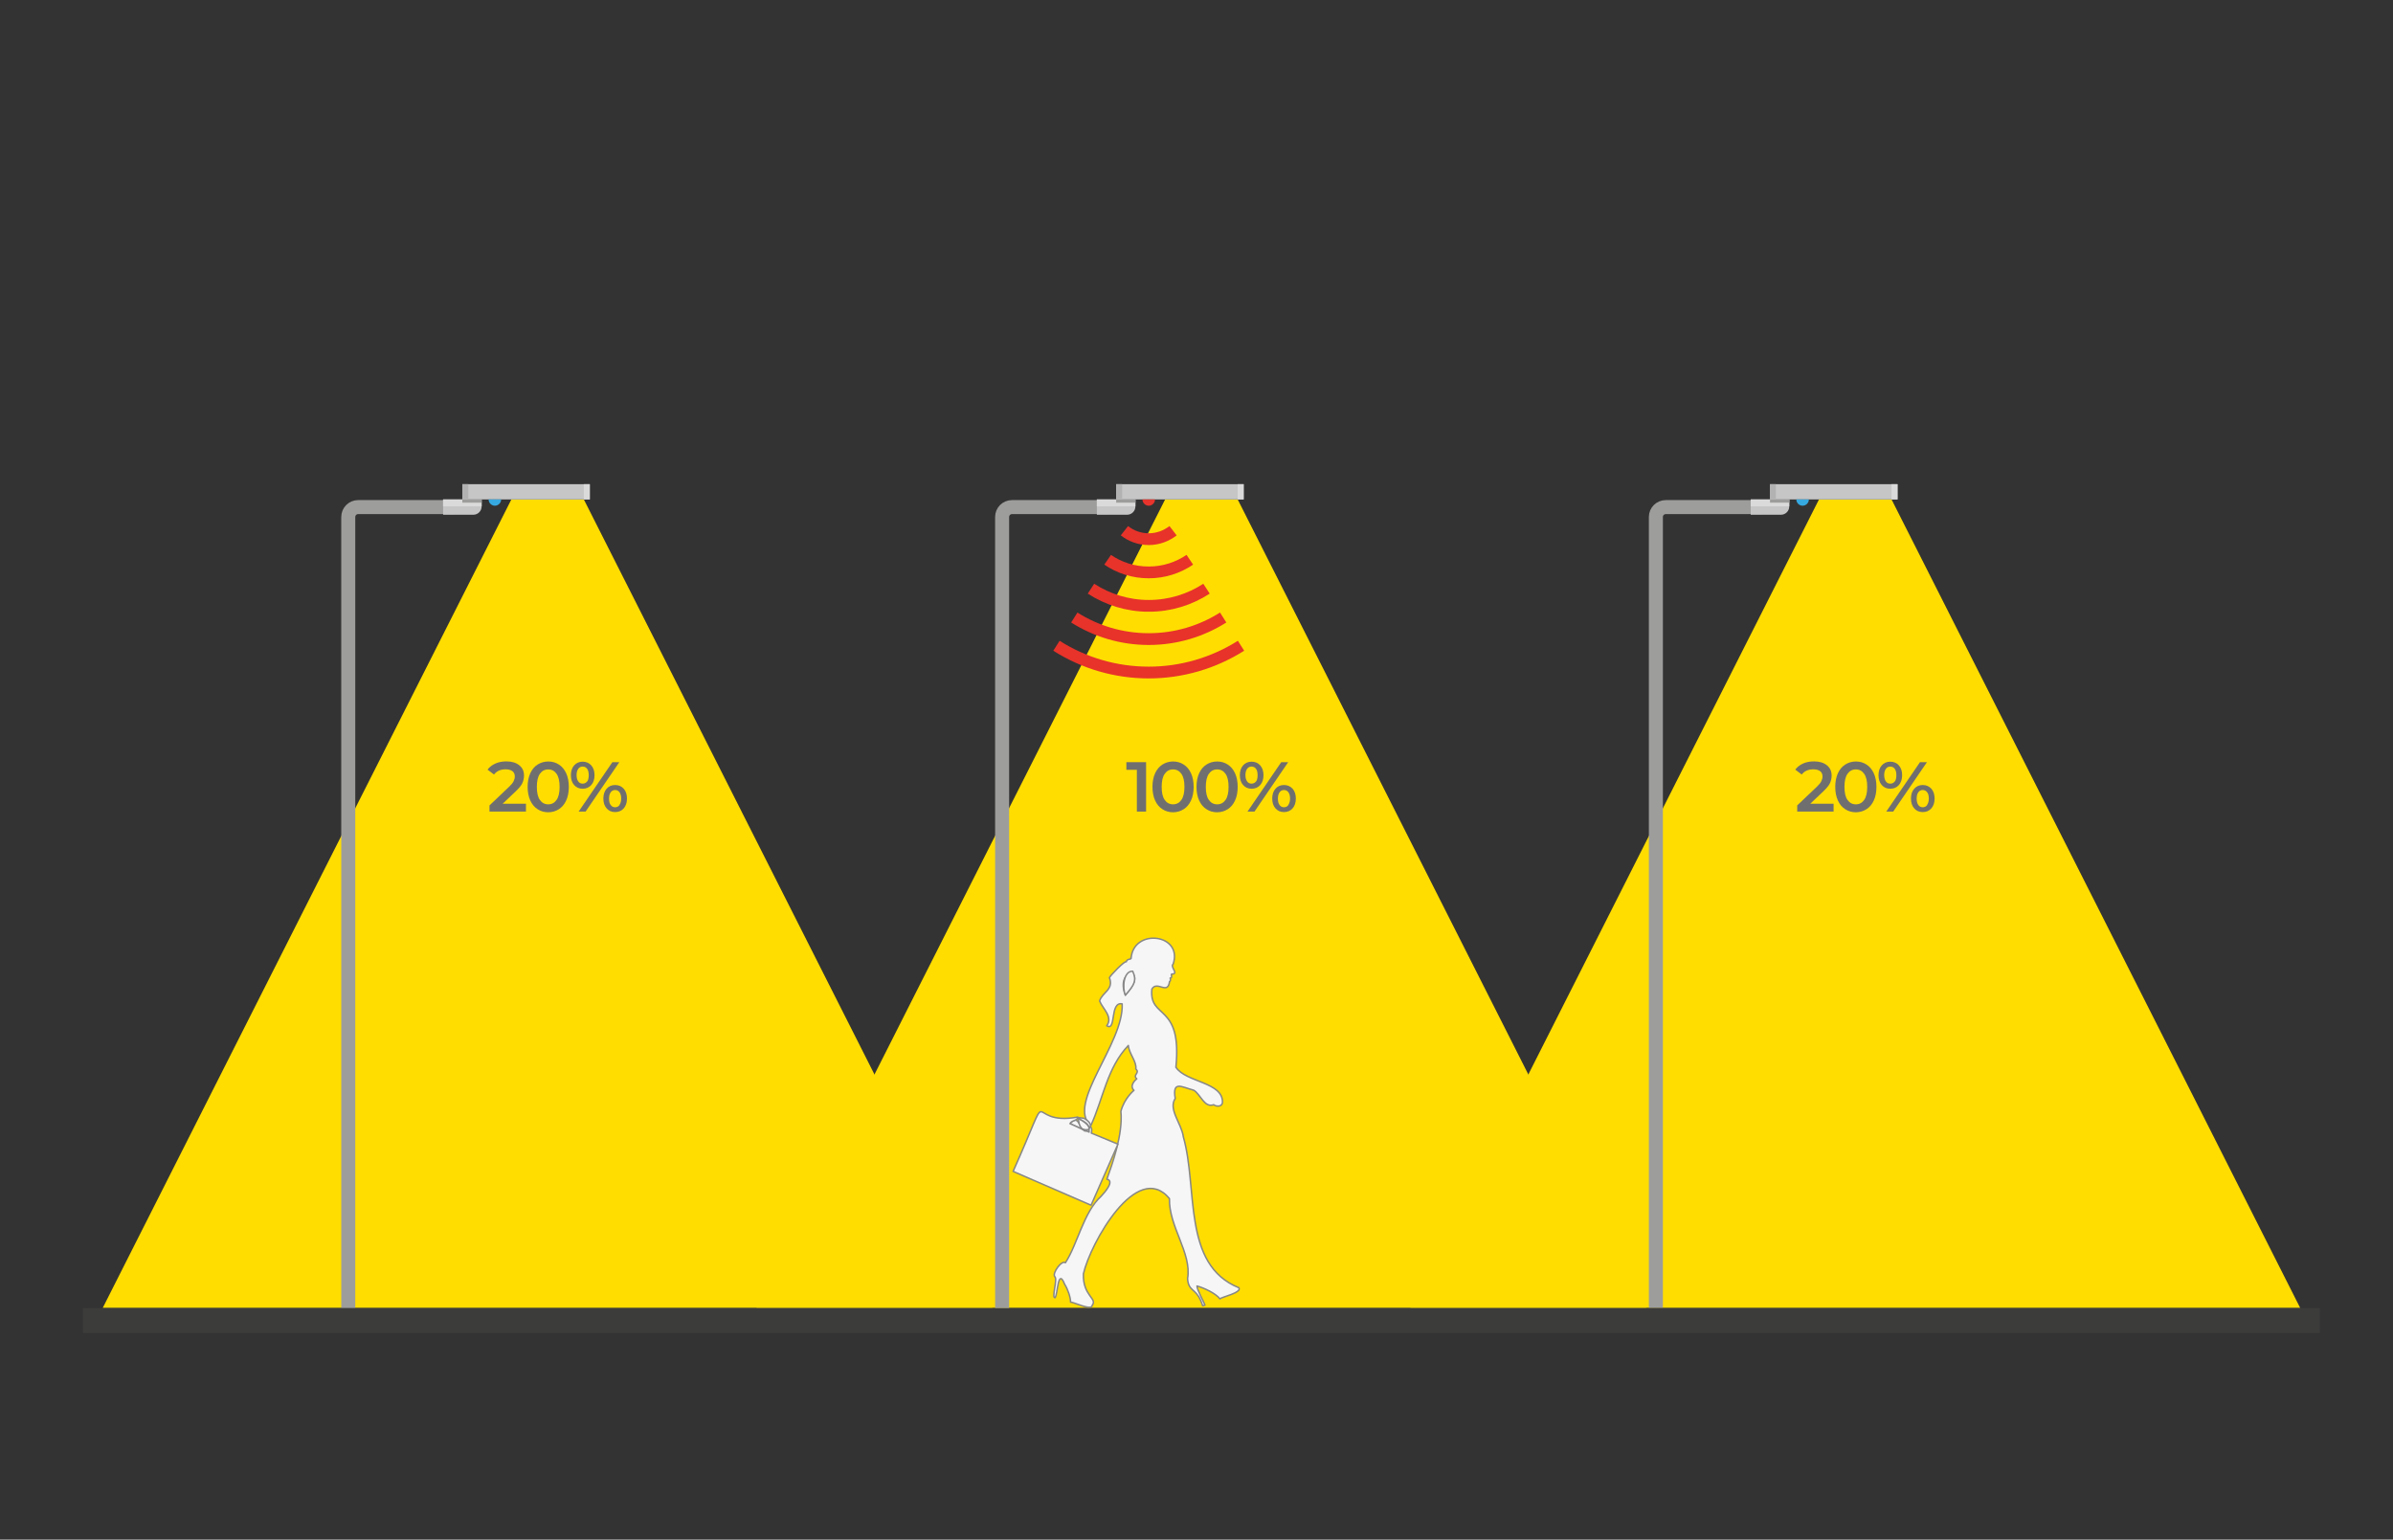 <svg xmlns="http://www.w3.org/2000/svg" xmlns:xlink="http://www.w3.org/1999/xlink" id="Capa_1" viewBox="0 0 244 157"><rect x="0" y="0" width="244" height="157" fill="#333333" stroke="none"/><defs><style>.cls-1{clip-path:url(#clippath);}.cls-2,.cls-3,.cls-4,.cls-5{fill:none;}.cls-2,.cls-6,.cls-7,.cls-8,.cls-9,.cls-10,.cls-11,.cls-12,.cls-13,.cls-14,.cls-15{stroke-width:0px;}.cls-3{stroke:#9d9d9c;stroke-width:1.43px;}.cls-3,.cls-5{stroke-miterlimit:10;}.cls-4{stroke:#878787;stroke-linecap:round;stroke-linejoin:round;stroke-width:.15px;}.cls-16{clip-path:url(#clippath-1);}.cls-17{clip-path:url(#clippath-4);}.cls-18{clip-path:url(#clippath-3);}.cls-19{clip-path:url(#clippath-2);}.cls-20{clip-path:url(#clippath-6);}.cls-21{clip-path:url(#clippath-5);}.cls-5{stroke:#e7332a;stroke-width:1.2px;}.cls-6{fill:#f6f6f6;}.cls-7{fill:#706f6f;}.cls-8{fill:#3c3c3b;}.cls-9{fill:#36a9e1;}.cls-10{fill:#c6c6c6;}.cls-11{fill:#dadada;}.cls-12{fill:#b2b2b2;}.cls-13{fill:#9d9d9c;}.cls-14{fill:#fd0;}.cls-15{fill:#e7342c;}</style><clipPath id="clippath"><rect class="cls-2" x="8.46" y="49.37" width="228.08" height="86.56"></rect></clipPath><clipPath id="clippath-1"><rect class="cls-2" x="8.46" y="49.37" width="228.08" height="86.56"></rect></clipPath><clipPath id="clippath-2"><rect class="cls-2" x="107.4" y="65.34" width="19.46" height="3.84"></rect></clipPath><clipPath id="clippath-3"><rect class="cls-2" x="109.22" y="62.47" width="15.82" height="3.31"></rect></clipPath><clipPath id="clippath-4"><rect class="cls-2" x="110.91" y="59.52" width="12.43" height="2.85"></rect></clipPath><clipPath id="clippath-5"><rect class="cls-2" x="8.46" y="49.37" width="228.08" height="86.56"></rect></clipPath><clipPath id="clippath-6"><rect class="cls-2" x="112.6" y="56.58" width="9.05" height="2.39"></rect></clipPath></defs><polygon class="cls-14" points="185.47 50.93 143.8 133.38 189.17 133.38 234.54 133.38 192.87 50.93 185.47 50.93"></polygon><polygon class="cls-14" points="118.8 50.93 77.13 133.38 122.5 133.38 167.87 133.38 126.2 50.93 118.8 50.93"></polygon><polygon class="cls-14" points="52.14 50.93 10.47 133.38 55.84 133.38 101.2 133.38 59.53 50.93 52.14 50.93"></polygon><g class="cls-1"><path class="cls-3" d="M35.51,133.45V52.72c0-.56.45-1.01,1.01-1.01h9.79"></path><path class="cls-10" d="M45.18,52.49h3.08c.47,0,.85-.38.85-.85v-.71h-3.93v1.56Z"></path><rect class="cls-10" x="47.14" y="49.37" width="13" height="1.56"></rect><rect class="cls-11" x="59.53" y="49.37" width=".61" height="1.56"></rect><rect class="cls-12" x="47.14" y="49.37" width=".61" height="1.56"></rect><rect class="cls-11" x="45.18" y="50.93" width="3.93" height=".7"></rect><rect class="cls-13" x="47.14" y="50.93" width="1.96" height=".33"></rect><path class="cls-9" d="M50.46,51.57c.35,0,.64-.29.64-.64h-1.28c0,.35.29.64.64.64"></path><path class="cls-3" d="M168.84,133.39V52.72c0-.56.45-1.01,1.01-1.01h9.79"></path><path class="cls-10" d="M178.51,52.49h3.08c.47,0,.85-.38.85-.85v-.71h-3.93v1.56Z"></path><rect class="cls-10" x="180.48" y="49.37" width="13" height="1.56"></rect><rect class="cls-11" x="192.87" y="49.37" width=".61" height="1.56"></rect><rect class="cls-12" x="180.47" y="49.37" width=".61" height="1.56"></rect><rect class="cls-11" x="178.51" y="50.93" width="3.93" height=".7"></rect><rect class="cls-13" x="180.48" y="50.93" width="1.96" height=".33"></rect><path class="cls-9" d="M183.8,51.57c.35,0,.64-.29.64-.64h-1.28c0,.35.29.64.64.64"></path></g><path class="cls-7" d="M53.63,81.97v.79h-3.72v-.63l2-1.9c.23-.22.38-.4.46-.57.08-.16.12-.32.12-.48,0-.24-.08-.42-.24-.54-.16-.12-.39-.19-.7-.19-.51,0-.91.18-1.18.53l-.66-.5c.2-.26.46-.47.8-.62.33-.15.71-.22,1.12-.22.55,0,.98.13,1.31.39.33.26.49.61.49,1.06,0,.27-.06.53-.17.77s-.34.51-.66.82l-1.35,1.28h2.38Z"></path><path class="cls-7" d="M54.82,82.52c-.32-.2-.57-.5-.75-.89s-.27-.86-.27-1.39.09-1,.27-1.39c.18-.39.43-.69.75-.89.32-.2.68-.31,1.08-.31s.76.1,1.08.31c.32.2.57.5.75.89.18.39.27.86.27,1.39s-.09,1-.27,1.39-.43.69-.75.89c-.32.2-.68.31-1.08.31s-.76-.1-1.08-.31ZM56.75,81.57c.21-.3.31-.74.31-1.33s-.1-1.03-.31-1.33c-.21-.3-.49-.45-.85-.45s-.64.15-.85.45c-.21.3-.31.74-.31,1.33s.1,1.04.31,1.33c.21.3.49.45.85.45s.64-.15.85-.45Z"></path><path class="cls-7" d="M58.54,80.05c-.22-.25-.33-.59-.33-1s.11-.75.33-1,.51-.38.87-.38.65.13.88.38c.22.25.33.59.33,1s-.11.75-.33,1c-.22.25-.52.38-.88.38s-.65-.13-.87-.38ZM59.87,79.7c.11-.15.16-.37.16-.65s-.05-.49-.16-.65c-.11-.15-.26-.23-.46-.23s-.34.08-.45.23c-.11.16-.17.37-.17.64s.06.49.17.64c.11.16.26.23.45.23s.35-.08.46-.23ZM62.44,77.72h.71l-3.44,5.04h-.71l3.44-5.04ZM61.85,82.43c-.22-.25-.33-.59-.33-1s.11-.75.33-1,.51-.38.87-.38.65.13.88.38c.22.25.33.59.33,1s-.11.75-.33,1c-.22.25-.51.38-.88.38s-.65-.13-.87-.38ZM63.17,82.07c.11-.16.17-.37.17-.64s-.06-.49-.17-.64-.26-.23-.45-.23-.34.08-.45.23c-.11.15-.17.37-.17.65s.05.49.17.65c.11.15.26.23.45.23s.34-.08.45-.23Z"></path><path class="cls-7" d="M186.96,81.97v.79h-3.71v-.63l2-1.9c.23-.22.38-.4.46-.57.08-.16.12-.32.12-.48,0-.24-.08-.42-.24-.54s-.39-.19-.7-.19c-.51,0-.91.18-1.18.53l-.66-.5c.2-.26.46-.47.79-.62.33-.15.71-.22,1.12-.22.55,0,.98.13,1.31.39.33.26.49.61.49,1.06,0,.27-.06.53-.17.77s-.34.51-.66.82l-1.35,1.28h2.38Z"></path><path class="cls-7" d="M188.15,82.52c-.32-.2-.57-.5-.75-.89s-.27-.86-.27-1.39.09-1,.27-1.39c.18-.39.43-.69.75-.89.32-.2.68-.31,1.08-.31s.76.1,1.08.31c.32.2.57.5.75.89.18.39.27.86.27,1.39s-.09,1-.27,1.39c-.18.39-.43.69-.75.89s-.68.31-1.08.31-.76-.1-1.08-.31ZM190.08,81.57c.21-.3.31-.74.31-1.33s-.1-1.03-.31-1.33c-.21-.3-.49-.45-.85-.45s-.64.15-.85.45c-.21.3-.31.74-.31,1.33s.1,1.04.31,1.33c.21.3.49.45.85.45s.64-.15.85-.45Z"></path><path class="cls-7" d="M191.87,80.05c-.22-.25-.33-.59-.33-1s.11-.75.33-1,.51-.38.87-.38.65.13.88.38c.22.25.33.59.33,1s-.11.75-.33,1c-.22.25-.51.38-.88.38s-.65-.13-.87-.38ZM193.2,79.7c.11-.15.16-.37.16-.65s-.05-.49-.16-.65c-.11-.15-.26-.23-.46-.23-.19,0-.34.08-.45.23-.11.16-.17.37-.17.64s.06.49.17.64c.11.16.26.23.45.23.2,0,.35-.08.46-.23ZM195.77,77.72h.71l-3.44,5.04h-.71l3.44-5.04ZM195.18,82.43c-.22-.25-.33-.59-.33-1s.11-.75.33-1,.51-.38.87-.38.65.13.88.38c.22.25.33.59.33,1s-.11.75-.33,1c-.22.25-.51.38-.88.38s-.65-.13-.87-.38ZM196.5,82.07c.11-.16.17-.37.17-.64s-.05-.49-.17-.64-.26-.23-.45-.23-.34.08-.45.23c-.11.15-.17.37-.17.65s.06.49.17.65c.11.15.26.23.45.23s.34-.08.45-.23Z"></path><rect class="cls-8" x="8.46" y="133.38" width="228.08" height="2.55"></rect><g class="cls-16"><path class="cls-6" d="M115.5,99.04c-.94-.05-1.09,1.7-.75,2.44.03-.05.06-.09.09-.13,0,0,0,.01,0,.02.79-.92,1.09-1.38.66-2.32"></path><path class="cls-4" d="M115.5,99.04c-.94-.05-1.09,1.7-.75,2.44.03-.05.06-.09.09-.13,0,0,0,.01,0,.02.79-.92,1.09-1.38.66-2.32Z"></path><path class="cls-6" d="M126.31,131.31c-5.79-2.35-4.15-10.1-5.65-15.38-.17-1.34-1.57-2.82-.83-3.91-.3-1.85.61-1.19,1.88-.85.68.38,1.1,1.85,2.04,1.48.3.23.87.21.9-.24.05-2.08-3.74-2.03-4.75-3.58.66-6.61-2.76-4.83-2.45-7.97.53-.91,1.62.65,1.8-.77.16-.08.08-.26.07-.36.26.02.06-.33.14-.4.81.01-.19-.73.16-1.02,1.03-3.1-4.08-3.7-4.29-.57-.01-.05-.02-.08-.02-.08.12.24-.4.04-.47.42-.13-.17-1.67,1.44-1.72,1.62.47,1.22-.72,1.47-1,2.37.3.78,1.39,1.61.73,2.53,1,.63.28-2.5,1.57-2.23.18,4.08-5.74,10.2-3.2,12.42,1.25-2.71,1.66-5.92,3.83-8.18.06.82.88,1.67.76,2.39.48.43-.37.6.1,1.01-.35.29-.7.78-.29,1.18,0,0-.99.8-1.33,2.14.23,2.33-.89,5.4-1.43,6.92.83.15-.23,1.36-.6,1.75-1.79,1.64-2.39,4.88-3.63,6.77-.37-.31-1.35,1.05-1.09,1.4.34.25-.36,2.22.04,2.16.28-.35.28-3.13.98-1.36.31.47.61,1.35.6,1.82.24-.06,2.19.94,2.21.3.55-.68-.99-.96-.9-3.2.7-3.1,5.47-11.64,8.77-7.67-.07,2.88,2.3,5.57,1.85,8.16.07,1.27.81,1.03,1.31,2.18.34.72.1.65.46.52-.06-.22-.84-1.62-.81-1.94.68.17,1.93.76,2.34,1.31.13-.19,2.31-.63,1.92-1.15M114.84,101.36s0-.01,0-.01c-.03.04-.06.08-.09.13-1.12-2.89,2.54-2.83.08-.12"></path><path class="cls-4" d="M126.31,131.31c-5.79-2.35-4.15-10.1-5.65-15.38-.17-1.34-1.57-2.82-.83-3.91-.3-1.85.61-1.19,1.88-.85.68.38,1.1,1.85,2.04,1.48.3.23.87.21.9-.24.05-2.08-3.74-2.03-4.75-3.58.66-6.61-2.76-4.83-2.45-7.97.53-.91,1.62.65,1.8-.77.16-.08.08-.26.07-.36.26.02.06-.33.14-.4.81.01-.19-.73.16-1.02,1.03-3.1-4.08-3.7-4.29-.57-.01-.05-.02-.08-.02-.08.12.24-.4.04-.47.42-.13-.17-1.67,1.44-1.72,1.62.47,1.22-.72,1.47-1,2.37.3.78,1.39,1.61.73,2.53,1,.63.28-2.5,1.57-2.23.18,4.08-5.74,10.2-3.2,12.42,1.25-2.71,1.66-5.92,3.83-8.18.06.82.88,1.67.76,2.39.48.43-.37.6.1,1.01-.35.29-.7.78-.29,1.18,0,0-.99.8-1.33,2.14.23,2.33-.89,5.4-1.43,6.92.83.15-.23,1.36-.6,1.75-1.79,1.64-2.39,4.88-3.63,6.77-.37-.31-1.35,1.05-1.09,1.4.34.25-.36,2.22.04,2.16.28-.35.28-3.13.98-1.36.31.47.61,1.35.6,1.82.24-.06,2.19.94,2.21.3.55-.68-.99-.96-.9-3.2.7-3.1,5.47-11.64,8.77-7.67-.07,2.88,2.3,5.57,1.85,8.16.07,1.27.81,1.03,1.31,2.18.34.72.1.65.46.52-.06-.22-.84-1.62-.81-1.94.68.17,1.93.76,2.34,1.31.13-.19,2.31-.63,1.92-1.15ZM114.84,101.36s0-.01,0-.01c-.03.04-.06.08-.09.13-1.12-2.89,2.54-2.83.08-.12Z"></path><path class="cls-6" d="M110.87,115.16c-.01.07-.06.12-.12.15.41.37.44-.44.12-.15"></path><path class="cls-4" d="M110.87,115.16c-.01.07-.06.12-.12.15.41.37.44-.44.12-.15Z"></path><path class="cls-6" d="M109.1,114.59l1.24.55c-.33-.56-.53-1.41-1.24-.55"></path><path class="cls-4" d="M109.1,114.59l1.24.55c-.33-.56-.53-1.41-1.24-.55Z"></path><path class="cls-6" d="M110.38,115.15l.05.02s-.03-.02-.05-.02"></path><path class="cls-4" d="M110.38,115.15l.05.02s-.03-.02-.05-.02Z"></path><path class="cls-6" d="M115.5,99.04c-.94-.05-1.09,1.7-.75,2.44.03-.05.06-.09.09-.13,0,0,0,.01,0,.02.79-.92,1.09-1.38.66-2.32"></path><path class="cls-4" d="M115.5,99.04c-.94-.05-1.09,1.7-.75,2.44.03-.05.06-.09.09-.13,0,0,0,.01,0,.02.79-.92,1.09-1.38.66-2.32Z"></path><path class="cls-6" d="M110,114.37c.02.32.18.63.43.81,1.83.29-.93-1.72-.43-.81"></path><path class="cls-4" d="M110,114.37c.02.32.18.63.43.81,1.83.29-.93-1.72-.43-.81Z"></path><path class="cls-6" d="M111.05,115.44c-.47-.15-1.44-.65-1.95-.86.21-.38.76-.26.8-.67-5.65,1.02-2.2-4.31-6.6,5.54l7.95,3.45,2.74-6.23-2.71-1.12c.17-.71-.29-.94-.23-.1"></path><path class="cls-4" d="M111.05,115.44c-.47-.15-1.44-.65-1.95-.86.21-.38.76-.26.8-.67-5.65,1.02-2.2-4.31-6.6,5.54l7.95,3.45,2.74-6.23-2.71-1.12c.17-.71-.29-.94-.23-.1Z"></path><path class="cls-6" d="M110.51,115.27c.06.06.16.09.24.04l-.31-.14.07.09Z"></path><path class="cls-4" d="M110.51,115.27c.06.06.16.09.24.04l-.31-.14.07.09Z"></path><path class="cls-6" d="M110.51,114.03c-1.64-.23.57.24.53,1.01.43-.34-.17-.83-.53-1.01"></path><path class="cls-4" d="M110.51,114.03c-1.64-.23.57.24.53,1.01.43-.34-.17-.83-.53-1.01Z"></path><path class="cls-6" d="M110.38,115.15l-.04-.02s.03.02.04.02"></path><path class="cls-4" d="M110.38,115.15l-.04-.02s.03.02.04.02Z"></path><path class="cls-3" d="M102.18,133.39V52.72c0-.56.45-1.01,1.01-1.01h9.79"></path><path class="cls-10" d="M111.84,52.49h3.08c.47,0,.85-.38.85-.85v-.71h-3.93v1.56Z"></path><rect class="cls-10" x="113.81" y="49.37" width="13" height="1.56"></rect><rect class="cls-11" x="126.2" y="49.37" width=".61" height="1.56"></rect><rect class="cls-12" x="113.81" y="49.37" width=".61" height="1.56"></rect><rect class="cls-11" x="111.84" y="50.93" width="3.93" height=".7"></rect><rect class="cls-13" x="113.81" y="50.93" width="1.96" height=".33"></rect><path class="cls-15" d="M117.13,51.57c.35,0,.64-.29.64-.64h-1.28c0,.35.29.64.64.64"></path></g><g class="cls-19"><path class="cls-5" d="M126.54,65.85c-2.82,1.78-6.07,2.73-9.41,2.73s-6.59-.94-9.41-2.73"></path></g><g class="cls-18"><path class="cls-5" d="M109.54,62.97c2.2,1.39,4.8,2.2,7.59,2.2s5.39-.81,7.59-2.2"></path></g><g class="cls-17"><path class="cls-5" d="M111.24,60.03c1.7,1.1,3.72,1.75,5.89,1.75s4.19-.64,5.89-1.75"></path></g><g class="cls-21"><path class="cls-5" d="M119.61,54.12c-.69.53-1.54.86-2.48.86s-1.79-.32-2.48-.86"></path></g><g class="cls-20"><path class="cls-5" d="M112.94,57.08c1.19.82,2.63,1.29,4.19,1.29s2.99-.48,4.19-1.29"></path></g><path class="cls-7" d="M116.86,77.72v5.04h-.94v-4.26h-1.07v-.78h2Z"></path><path class="cls-7" d="M118.53,82.52c-.32-.2-.57-.5-.75-.89s-.27-.86-.27-1.39.09-1,.27-1.39c.18-.39.43-.69.75-.89.32-.2.68-.31,1.08-.31s.76.1,1.08.31c.32.2.57.5.75.89.18.39.27.86.27,1.39s-.09,1-.27,1.39-.43.69-.75.89c-.32.2-.68.31-1.08.31s-.76-.1-1.08-.31ZM120.46,81.57c.21-.3.31-.74.31-1.33s-.1-1.03-.31-1.33c-.21-.3-.49-.45-.85-.45s-.64.15-.85.45c-.21.3-.31.74-.31,1.33s.1,1.04.31,1.33c.21.3.49.45.85.45s.64-.15.85-.45Z"></path><path class="cls-7" d="M123.02,82.52c-.32-.2-.57-.5-.75-.89s-.27-.86-.27-1.39.09-1,.27-1.39c.18-.39.43-.69.75-.89.32-.2.68-.31,1.08-.31s.76.1,1.08.31c.32.2.57.5.75.89.18.39.27.86.27,1.39s-.09,1-.27,1.39-.43.69-.75.89c-.32.2-.68.31-1.08.31s-.76-.1-1.08-.31ZM124.96,81.57c.21-.3.31-.74.31-1.33s-.1-1.03-.31-1.33c-.21-.3-.49-.45-.85-.45s-.64.15-.85.45c-.21.3-.31.74-.31,1.33s.1,1.04.31,1.33c.21.3.49.45.85.45s.64-.15.85-.45Z"></path><path class="cls-7" d="M126.75,80.05c-.22-.25-.33-.59-.33-1s.11-.75.33-1,.51-.38.87-.38.65.13.88.38c.22.25.33.59.33,1s-.11.75-.33,1c-.22.25-.52.38-.88.38s-.65-.13-.87-.38ZM128.07,79.7c.11-.15.16-.37.16-.65s-.05-.49-.16-.65c-.11-.15-.26-.23-.46-.23s-.34.08-.45.23c-.11.16-.17.37-.17.64s.06.49.17.64c.11.16.26.23.45.23s.35-.08.46-.23ZM130.64,77.72h.71l-3.44,5.04h-.71l3.44-5.04ZM130.05,82.43c-.22-.25-.33-.59-.33-1s.11-.75.33-1,.51-.38.87-.38.65.13.88.38c.22.25.33.59.33,1s-.11.75-.33,1c-.22.25-.51.38-.88.38s-.65-.13-.87-.38ZM131.37,82.07c.11-.16.17-.37.17-.64s-.06-.49-.17-.64-.26-.23-.45-.23-.34.08-.45.23c-.11.15-.17.37-.17.65s.05.49.17.65c.11.15.26.23.45.23s.34-.08.45-.23Z"></path></svg>